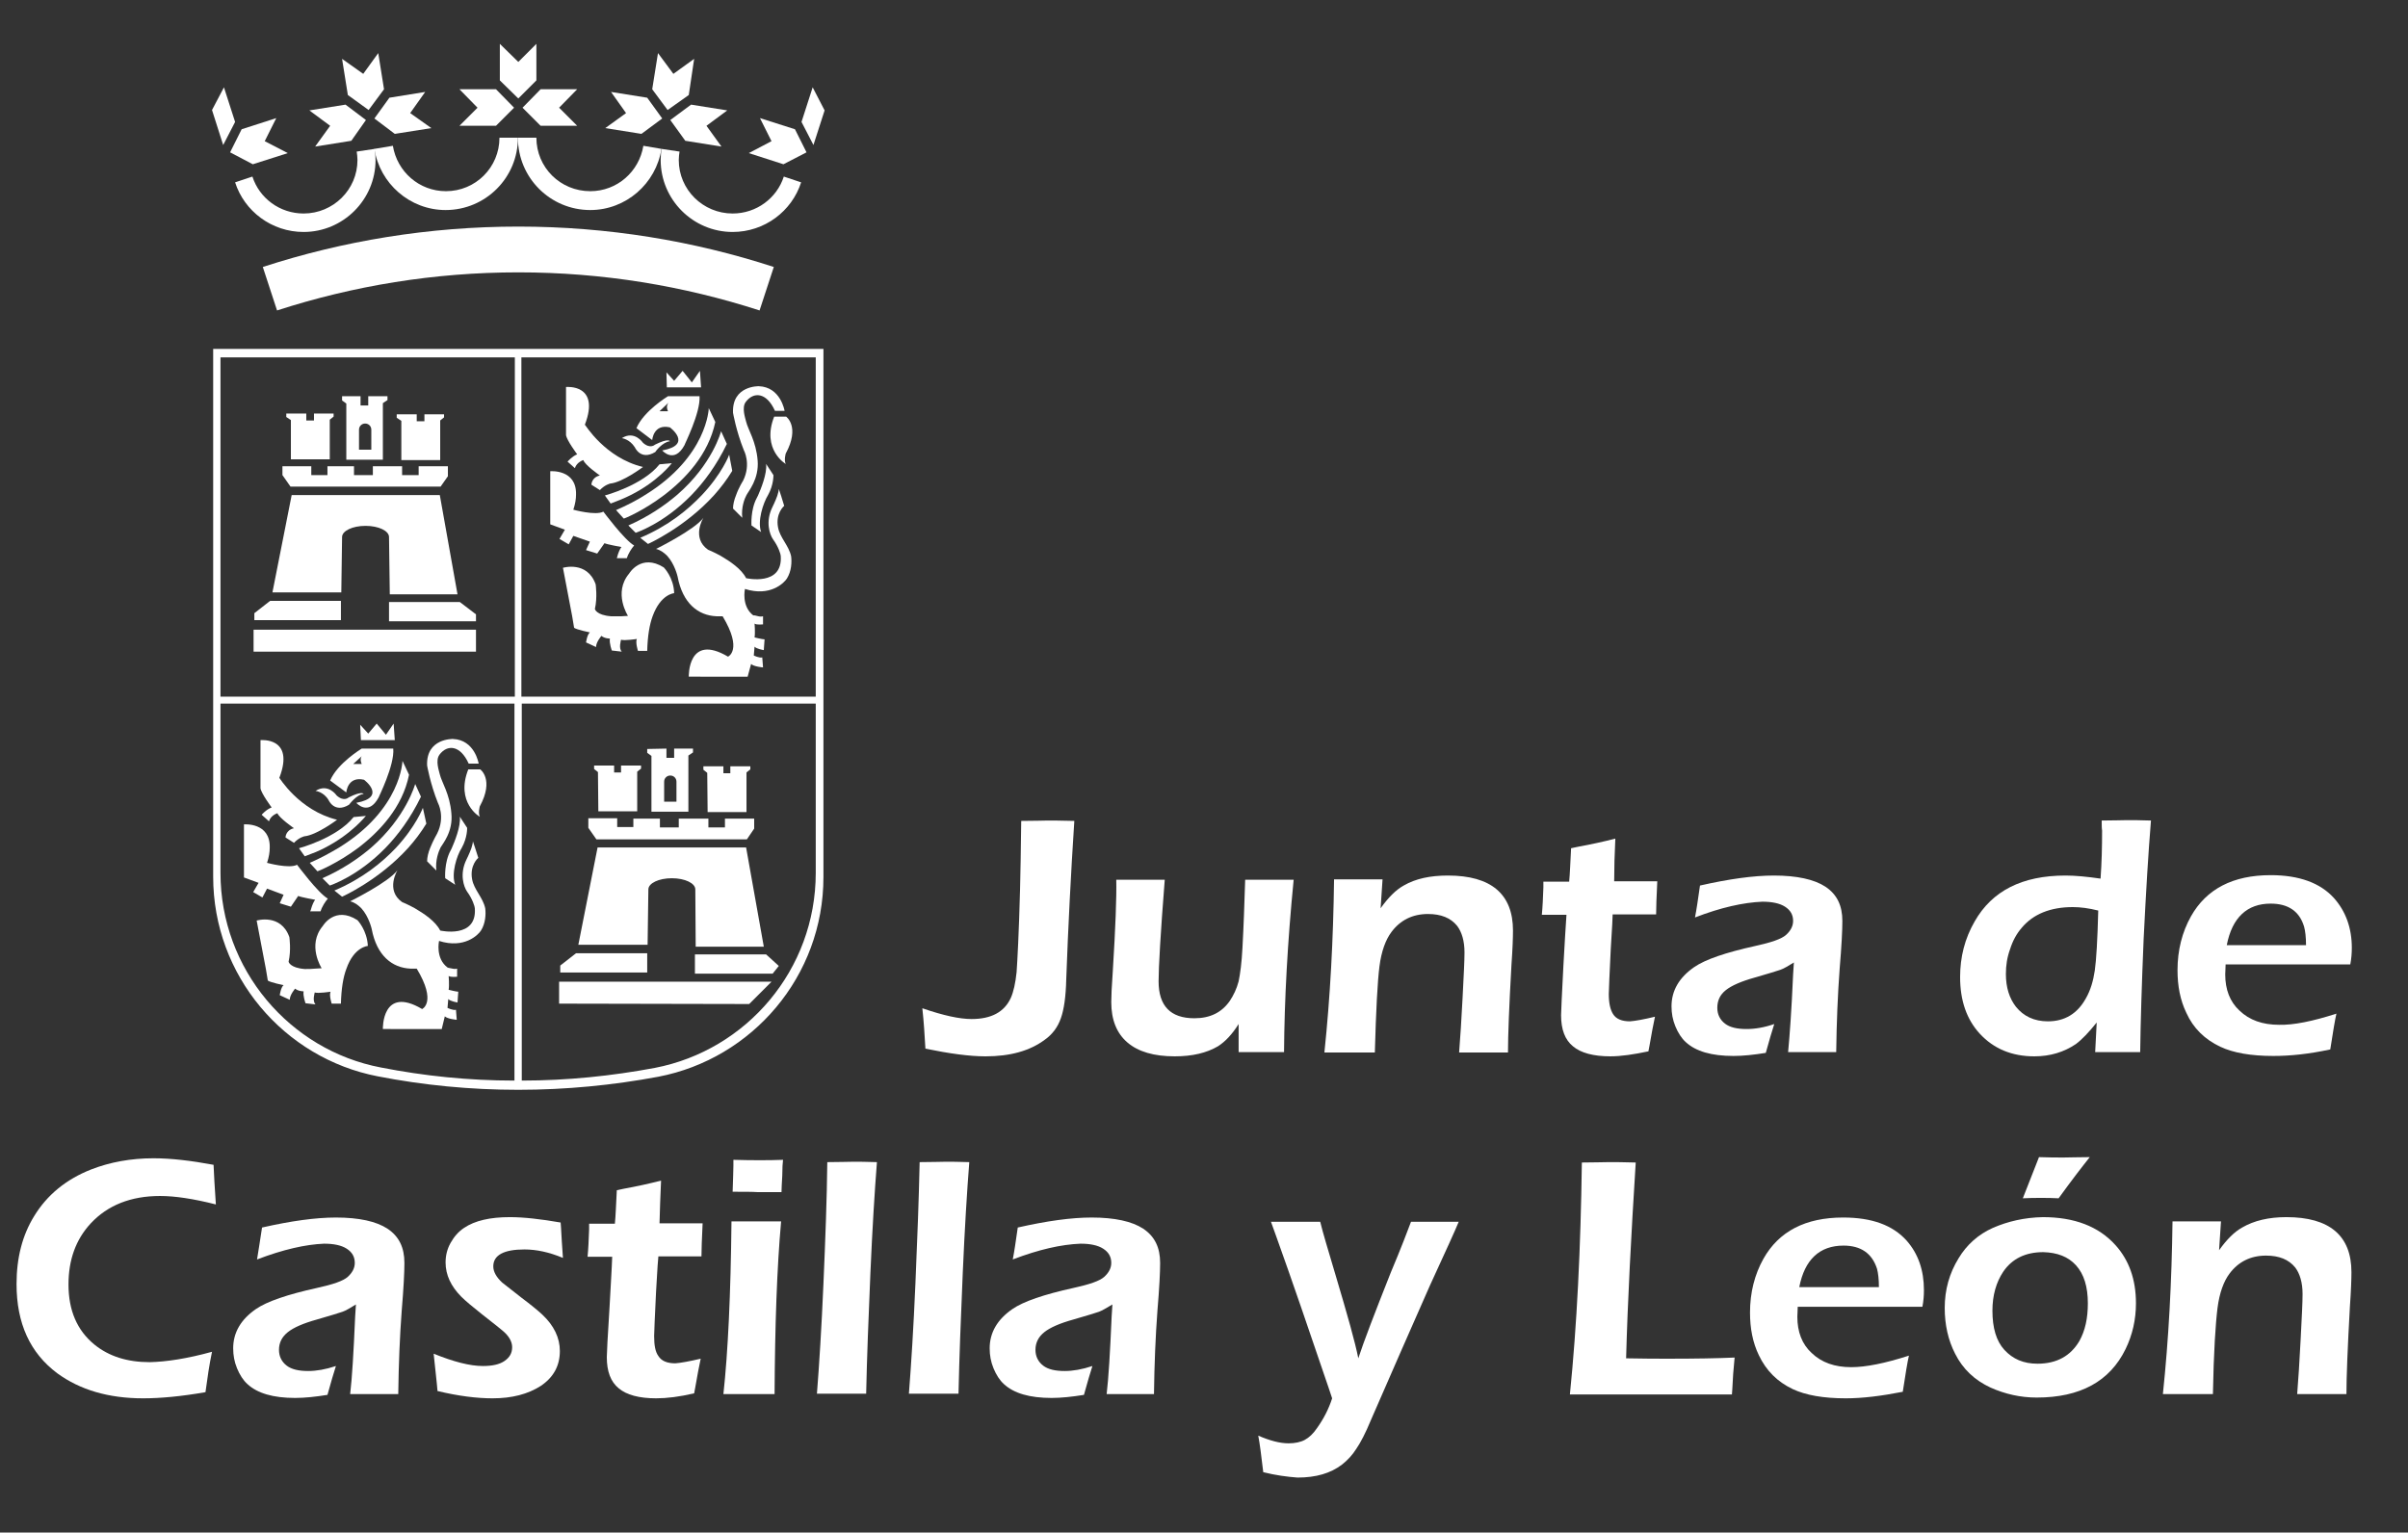 <?xml version="1.0" encoding="utf-8"?>
<!-- Generator: Adobe Illustrator 26.0.1, SVG Export Plug-In . SVG Version: 6.00 Build 0)  -->
<svg version="1.1" id="Capa_1" xmlns="http://www.w3.org/2000/svg" xmlns:xlink="http://www.w3.org/1999/xlink" x="0px" y="0px"
	 viewBox="0 0 625.8 398.4" style="enable-background:new 0 0 625.8 398.4;" xml:space="preserve">
<rect x="0" y="0" width="625.8" height="398.4" fill="#333333" stroke="none"/>
<style type="text/css">
	.st0{fill:#FFFFFF;}
</style>
<g>
	<g>
		<path class="st0" d="M81.9,251.8c0.5,0,1.1-0.1,1.7-0.1c0,0-3.9-6,0.3-11c0,0,3.1-5.3,9-1.5c0,0,2.5,2.6,2.7,6.7
			c0,0-3.6,0.2-5.6,6v0c-0.8,2.1-1.3,5.1-1.4,9h-2.4c0,0-0.7-2.1-0.3-3.1c0,0-3.2,0.5-4.1,0.2c0,0-0.7,2.2,0.2,3.1l-2.6-0.3
			c0,0-0.7-1.9-0.5-3.1c0,0-1.4,0-2.2-0.7c0,0-1.4,1.6-1.4,2.9l-2.6-1.2c0,0,0.3-2.1,1-2.6c0,0-3.4-0.7-4.1-1.2l-0.5-3l-2.4-12.6
			c0,0,6.3-1.9,8.5,4.3c0,0,0.5,3.4-0.2,6.4c0,0,0.3,1.6,4.2,1.9C80.2,251.9,81,251.9,81.9,251.8"/>
		<path class="st0" d="M80.9,236.1c0.2-0.7,0.6-1.7,1-2.2c0,0-3.9-0.7-4.4-1l-1.9,2.8l-2.9-0.9l1-2.2l-4.3-1.6l-1.2,2.3l-2.4-1.4
			l1.4-2.4l-3.8-1.4l0-13.8c0,0,6.9-0.6,6.7,6.1v0c0,1.1-0.2,2.4-0.7,3.9c0,0,5.8,1.6,7.8,0.5c0,0,5.5,7.4,8,8.8c0,0-0.9,1-1.6,2.5
			v0c-0.1,0.2-0.2,0.5-0.3,0.8h-2.7C80.7,236.8,80.8,236.5,80.9,236.1L80.9,236.1z"/>
		<path class="st0" d="M84.4,220.4c-1.5,0.8-3.3,1.5-5.2,2.2l-1.5-2.1c0,0,9.8-2.6,14.2-8.1l3.2-0.3C95.1,212,91.6,216.7,84.4,220.4
			"/>
		<path class="st0" d="M93.1,220.4c5.5-4.2,11.5-10.5,13.2-19l-1.7-3.6c0,0-0.3,12.6-16.6,22.6c-2.2,1.3-4.7,2.7-7.5,3.9l2,2.2
			C82.6,226.5,87.6,224.5,93.1,220.4"/>
		<path class="st0" d="M96.4,220.4c-3.3,2.8-7.4,5.6-12.6,7.9l1.9,1.9c0,0,7.2-2.3,14.5-9.8c3.2-3.3,6.5-7.7,9.2-13.3l-1.5-3.3
			C107.9,203.8,105.6,212.4,96.4,220.4"/>
		<path class="st0" d="M102.9,220.4c-3.6,3.8-8.7,8-16,11.1l2,1.6c0,0,9.5-4.2,17.2-12.7c1.7-1.9,3.3-4,4.7-6.3l-0.9-4.1
			C109.9,210,108.1,214.8,102.9,220.4"/>
		<path class="st0" d="M117.3,211.4c-0.4-5-2.5-8-3-10.1c-0.2-0.9-1.2-3.6-0.1-5.1c2-2.7,5.4-2.6,7.6,2.3h2.6c0,0-1-6.2-6.7-6.4
			c0,0-7-0.2-6.7,6.9c0,0,0.8,4.7,2.8,9.7c0,0,2,3.6-0.2,8c0,0-1,1.7-1.8,3.7c-0.5,1.2-0.8,2.5-0.8,3.5l2.4,2.4
			c-0.3-2.7,0.6-5,1.1-6C115,219.4,117.8,216.2,117.3,211.4"/>
		<path class="st0" d="M118.3,230l-2.6-1.7c0,0-0.3-4.1,1.4-7.2c0,0,0.1-0.2,0.3-0.6c0.7-1.6,2.4-5.7,2.1-8.2l1.9,2.9
			c0,0,0.1,2.5-1.4,5.2C118.7,222.4,117.2,227.2,118.3,230"/>
		<path class="st0" d="M117.6,251.8c0.4,0.1,0.9,0.1,1.2,0v2.1c0,0-1.7,0.2-2.2-0.2c0,0,0.2,2.4,0,3.6c0,0,2,0.5,2.5,0.5l-0.2,2.8
			c0,0-1.9-0.3-2.4-0.9l-0.2,2.3c0,0,1.4,0.7,2.2,0.5l0.2,2.6c0,0-2.4-0.2-3.1-0.9l-0.8,3.3H99.5c0,0-0.3-11.4,10.2-5.2
			c0,0,3.9-1.7-1.4-10.5c0,0-0.7,0-1.6,0c-4.8-0.2-8.8-3.4-10.1-10.3c0,0-0.7-3.2-2.7-5.4v0c-0.8-0.8-1.7-1.5-2.9-1.8
			c0,0,10.1-5,12.3-8.1c0,0-3.2,5.2,1.2,8.3c0,0,1.5,0.6,3.3,1.6c2.4,1.4,5.4,3.4,6.6,5.8c0,0,9.6,2.2,9-5.8v0c0-0.4-0.6-2.4-2-4.3
			c-0.9-1.3-2-4.6-0.2-8.3c0,0,0.8-1.6,1.3-3c0.2-0.7,0.4-1.3,0.4-1.8l0.6,1.8l0.8,2.5c0,0-2.3,1.9-1.6,5.6c0.5,2.7,2.8,4.7,3.4,7.5
			c0.2,1.5,0.1,3.9-1.1,5.8c-0.7,1.1-4.3,4.8-10.9,2.7c0,0-1,4.5,2.2,6.9C116.2,251.5,116.9,251.7,117.6,251.8L117.6,251.8z"/>
		<path class="st0" d="M121.7,200l3.1,0c0,0,3.7,2.6-0.1,9.6c0,0-0.5,1.7,0,2.7C124.7,212.4,118.3,208.6,121.7,200"/>
		<path class="st0" d="M87.6,213.1c0,0-5.3,4-8.5,4.3c0,0-1.4,0.3-2.7,1.7l-2.2-1.4c0,0,0-1.9,2.2-2.4c0,0-3.9-2.7-4.3-3.9
			c0,0-1.7,0.5-2.2,2.1l-1.9-1.7c0,0,1.2-1.4,2.6-1.9c0,0-2.7-3.6-2.9-5l0-12.5c0,0,9-0.9,4.9,9.8C72.5,202,77.7,210.7,87.6,213.1"
			/>
		<path class="st0" d="M94.5,206.4c0,0-0.3-0.9-3.9,0.9c0,0-1.2,1.2-3.1-0.5c0,0-2.2-3.3-5.5-1.2c0,0,2.1,0.2,3.4,2.4
			c0,0,1.5,3.5,5.3,1.2C90.8,209.1,92.7,206.5,94.5,206.4"/>
		<path class="st0" d="M94,198.6h-2.2l2.4-2.2C94,196.5,93.4,197.2,94,198.6 M102.2,194.6H94c0,0-6.3,3.8-8.2,8.3L90,206
			c0,0,0.3-4.3,4.6-3.3c0,0,6.1,4.5-2,6c0,0,3.1,3.6,5.8-1.4C98.3,207.4,102.6,198.9,102.2,194.6"/>
	</g>
	<polygon class="st0" points="100.3,191 97.9,188.1 95.7,190.7 93.6,188.4 93.8,192.4 102.6,192.4 102.3,188.1 	"/>
	<g>
		<path class="st0" d="M161.5,160.2c0.5,0,1.1-0.1,1.7-0.1c0,0-3.9-6,0.3-11c0,0,3.1-5.3,9-1.6c0,0,2.6,2.6,2.7,6.7
			c0,0-3.5,0.2-5.6,6v0c-0.8,2.2-1.3,5.1-1.4,9h-2.4c0,0-0.7-2.1-0.3-3.1c0,0-3.2,0.5-4.1,0.2c0,0-0.7,2.3,0.2,3.1l-2.6-0.3
			c0,0-0.7-1.9-0.5-3.1c0,0-1.4,0-2.2-0.7c0,0-1.4,1.6-1.4,2.9l-2.6-1.2c0,0,0.3-2.1,1-2.6c0,0-3.4-0.7-4.1-1.2l-0.5-3l-2.4-12.6
			c0,0,6.3-1.9,8.5,4.3c0,0,0.5,3.4-0.2,6.4c0,0,0.3,1.6,4.2,1.9C159.7,160.2,160.5,160.2,161.5,160.2"/>
		<path class="st0" d="M160.5,144.4c0.2-0.7,0.6-1.7,1-2.2c0,0-3.9-0.7-4.4-1l-1.9,2.7l-2.9-0.9l1-2.2l-4.3-1.5l-1.2,2.2l-2.4-1.4
			l1.4-2.4l-3.8-1.4l0-13.8c0,0,6.9-0.6,6.7,6.1v0c0,1.1-0.2,2.4-0.7,3.9c0,0,5.8,1.6,7.8,0.5c0,0,5.5,7.4,8,8.8c0,0-0.9,1-1.6,2.5
			v0c-0.1,0.2-0.2,0.5-0.3,0.8h-2.7C160.3,145.2,160.4,144.9,160.5,144.4L160.5,144.4z"/>
		<path class="st0" d="M163.9,128.7c-1.6,0.8-3.3,1.5-5.2,2.2l-1.5-2.1c0,0,9.8-2.6,14.2-8.1l3.2-0.3
			C174.6,120.4,171.1,125.1,163.9,128.7"/>
		<path class="st0" d="M172.6,128.7c5.5-4.2,11.5-10.5,13.3-19l-1.7-3.6c0,0-0.3,12.6-16.6,22.6c-2.2,1.4-4.7,2.7-7.5,3.9l2,2.2
			C162.1,134.9,167.2,132.8,172.6,128.7"/>
		<path class="st0" d="M175.9,128.7c-3.3,2.8-7.4,5.6-12.6,7.9l1.9,1.9c0,0,7.2-2.3,14.5-9.8c3.2-3.3,6.5-7.7,9.2-13.3l-1.5-3.3
			C187.4,112.1,185.2,120.7,175.9,128.7"/>
		<path class="st0" d="M182.4,128.7c-3.6,3.8-8.7,8-16,11.1l2,1.6c0,0,9.5-4.2,17.2-12.7c1.7-1.9,3.3-4,4.7-6.3l-0.8-4.2
			C189.5,118.3,187.6,123.2,182.4,128.7"/>
		<path class="st0" d="M196.9,119.7c-0.4-5-2.5-8-3-10.1c-0.2-0.9-1.2-3.6-0.1-5.1c2-2.7,5.4-2.6,7.6,2.3h2.5c0,0-1-6.2-6.7-6.4
			c0,0-7-0.2-6.7,6.9c0,0,0.8,4.7,2.8,9.7c0,0,2,3.6-0.2,8c0,0-1.1,1.7-1.8,3.7c-0.5,1.2-0.8,2.5-0.8,3.5l2.4,2.4
			c-0.3-2.7,0.6-5,1.1-5.9C194.5,127.7,197.3,124.5,196.9,119.7"/>
		<path class="st0" d="M197.8,138.3l-2.5-1.7c0,0-0.3-4.1,1.4-7.2c0,0,0.1-0.2,0.3-0.6c0.7-1.6,2.4-5.7,2.1-8.2l1.9,2.9
			c0,0,0.1,2.5-1.4,5.2C198.3,130.8,196.8,135.5,197.8,138.3"/>
		<path class="st0" d="M197.1,160.2c0.4,0.1,0.9,0.1,1.2,0v2.1c0,0-1.7,0.2-2.2-0.2c0,0,0.2,2.4,0,3.6c0,0,2,0.5,2.6,0.5l-0.2,2.8
			c0,0-1.9-0.3-2.4-0.9l-0.2,2.3c0,0,1.4,0.7,2.2,0.5l0.2,2.6c0,0-2.4-0.2-3.1-0.9l-0.9,3.3H179c0,0-0.3-11.4,10.2-5.2
			c0,0,3.9-1.7-1.4-10.5c0,0-0.7,0-1.6,0c-4.8-0.2-8.8-3.4-10.1-10.3c0,0-0.7-3.2-2.7-5.4v0c-0.8-0.8-1.7-1.5-2.9-1.8
			c0,0,10.1-5,12.3-8.1c0,0-3.2,5.2,1.2,8.3c0,0,1.5,0.6,3.3,1.6c2.4,1.4,5.4,3.4,6.6,5.8c0,0,9.6,2.2,9-5.8v0c0-0.4-0.6-2.4-2-4.3
			c-0.9-1.3-2-4.6-0.2-8.3c0,0,0.8-1.6,1.3-3c0.2-0.7,0.4-1.3,0.4-1.8l0.6,1.8l0.8,2.6c0,0-2.3,1.9-1.6,5.6c0.5,2.7,2.8,4.7,3.4,7.5
			c0.2,1.5,0.1,3.9-1.1,5.8c-0.7,1.1-4.3,4.8-10.9,2.7c0,0-1,4.5,2.2,6.9C195.8,159.9,196.4,160,197.1,160.2L197.1,160.2z"/>
		<path class="st0" d="M201.2,108.3l3.1,0c0,0,3.7,2.6-0.1,9.6c0,0-0.5,1.7,0,2.7C204.3,120.7,197.8,116.9,201.2,108.3"/>
		<path class="st0" d="M167.1,121.4c0,0-5.3,4-8.5,4.3c0,0-1.4,0.3-2.7,1.7l-2.2-1.4c0,0,0-1.9,2.2-2.4c0,0-3.9-2.7-4.3-4
			c0,0-1.7,0.5-2.2,2.1l-1.9-1.7c0,0,1.2-1.4,2.5-1.9c0,0-2.7-3.6-2.9-5v-12.5c0,0,9-0.9,4.9,9.8C152.1,110.4,157.2,119,167.1,121.4
			"/>
		<path class="st0" d="M174.1,114.7c0,0-0.3-0.9-3.9,0.9c0,0-1.2,1.2-3.1-0.5c0,0-2.2-3.3-5.5-1.2c0,0,2,0.2,3.4,2.4
			c0,0,1.5,3.5,5.3,1.2C170.3,117.4,172.2,114.9,174.1,114.7"/>
		<path class="st0" d="M173.6,106.9h-2.2l2.3-2.2C173.6,104.9,173,105.6,173.6,106.9 M181.8,103h-8.2c0,0-6.3,3.8-8.2,8.3l4.1,3.1
			c0,0,0.3-4.3,4.6-3.3c0,0,6.1,4.5-2,6c0,0,3.1,3.6,5.8-1.4C177.8,115.7,182.1,107.3,181.8,103"/>
	</g>
	<polygon class="st0" points="175.2,99 173.2,96.8 173.3,100.7 182.2,100.7 181.9,96.4 179.8,99.4 177.4,96.4 	"/>
	<g>
		<path class="st0" d="M155.5,210.9h10.1v-10.3l1-0.8V199h-5.2v1.8l-1.8,0V199l-5.2,0v0.9l1,0.8L155.5,210.9z M162.2,205.5
			c0-0.9-0.7-1.6-1.6-1.6c-0.9,0-1.6,0.7-1.6,1.6v3.4h3.2L162.2,205.5z M152.9,212.7h7.5v2.3h4.2l0-2.2l6.9,0v2.3l4.9,0v-2.3h7.7
			v2.3h4.3l0-2.3h7.6v2.6l-1.9,2.8H155l-2.1-3L152.9,212.7z M168.3,194.7l4.9-0.1v2.4h2v-2.4h4.9v1l-1.2,0.8V211h-9.6v-14.5
			l-1.1-0.8V194.7z M175.8,203.2c0-0.9-0.7-1.6-1.6-1.6c-0.9,0-1.6,0.7-1.6,1.6v5.2h3.2L175.8,203.2z M183.9,211.1h10.1v-10.3l1-0.8
			v-0.8h-5.2v1.8l-1.8,0v-1.8l-5.2,0v0.9l1,0.8L183.9,211.1z M190.6,205.8c0-0.9-0.7-1.6-1.6-1.6c-0.9,0-1.6,0.7-1.6,1.6v3.4h3.2
			L190.6,205.8z M180.8,246.1h17.7l-4.6-25.8h-38.6l-5,25.3l18,0l0.2-14.4c0-1.6,2.7-2.9,6.1-2.9c3.4,0,6.1,1.3,6.1,2.9L180.8,246.1
			z M149.7,247.8h18.5v5h-22.6V251L149.7,247.8z M199.1,248.1h-18.5v5h20.2l1.6-2L199.1,248.1z M162.8,230.6c0-1.2-1-2.2-2.2-2.2
			c-1.2,0-2.2,1-2.2,2.2v4.9h4.4L162.8,230.6z M190.2,230.9c0-1.3-1-2.3-2.2-2.3c-1.2,0-2.2,1-2.2,2.3v4.9l4.5,0L190.2,230.9z
			 M194.7,261l5.8-5.8h-55.2v5.7L194.7,261z"/>
		<path class="st0" d="M75.6,119.4h10.1v-10.3l1-0.8v-0.8h-5.1v1.8l-2,0v-1.8h-5.2v0.9l1.2,0.8L75.6,119.4z M82.2,114
			c0-0.9-0.7-1.6-1.6-1.6c-0.9,0-1.6,0.7-1.6,1.6v3.4h3.2L82.2,114z M73.4,121.2h7.5v2.3l4.2,0v-2.3H92v2.3h4.9v-2.3h7.6v2.3h4.3
			l0-2.3h7.6l0,2.6l-1.9,2.7h-39l-2.1-3V121.2z M88.9,103h4.8v2.4h2V103h5v1l-1.2,0.8l0,14.7H90v-14.6l-1.1-0.8V103z M96.5,111.7
			c0-0.9-0.7-1.6-1.6-1.6s-1.6,0.7-1.6,1.6v5.2h3.2L96.5,111.7z M104.3,119.6h10.1v-10.3l1-0.8l0-0.8h-5.1l0,1.8h-2v-1.8l-5.2,0
			l0,0.9l1.2,0.8L104.3,119.6z M111,114.3c0-0.9-0.7-1.6-1.6-1.6c-0.9,0-1.6,0.7-1.6,1.6v3.4l3.2,0L111,114.3z M101.3,154.5h17.6
			l-4.6-25.8H75.8l-5,25.3h17.9l0.2-14.4c0-1.6,2.7-2.9,6.1-2.9c3.4,0,6.1,1.3,6.1,2.9L101.3,154.5z M70.2,156.2h18.4v5H66.1v-1.8
			L70.2,156.2z M119.5,156.5h-18.4v5l22.6,0v-1.8L119.5,156.5z M83.3,138.9c0-1.2-1-2.3-2.2-2.3c-1.2,0-2.2,1-2.2,2.3v4.8l4.5-0.1
			L83.3,138.9z M110.6,138.9c0-1.2-1-2.2-2.2-2.2c-1.2,0-2.2,1-2.2,2.2v4.8h4.5L110.6,138.9z M65.9,163.7h57.8v5.7H65.9V163.7z"/>
		<path class="st0" d="M170.2,277.6L170.2,277.6c-11.2,2.1-22.8,3.3-34.6,3.3v-98H212v44C212,252.1,194,273,170.2,277.6 M57.3,226.9
			v-44h76.4v98c-11.9,0-23.5-1.2-34.7-3.4h0C75.3,273,57.3,252,57.3,226.9 M133.8,92.9v88.2H57.3l0-88.2H133.8z M212,92.9v88.2
			h-76.5V92.9H212z M55.4,90.6l0,137.3c0,25.7,18.4,47.2,42.8,51.9l0,0c11.8,2.3,24,3.5,36.5,3.5c12.4,0,24.6-1.2,36.4-3.4l0,0
			c24.4-4.7,42.9-26.1,42.9-51.9l0-137.3H55.4z"/>
		<path class="st0" d="M134.7,70.8c-21.9,0-42.9,3.5-62.7,9.9l-3.7-11.3c20.9-6.8,43.2-10.5,66.4-10.5c23.2,0,45.5,3.7,66.4,10.5
			l-3.7,11.3C177.6,74.3,156.6,70.8,134.7,70.8"/>
		<path class="st0" d="M208.2,47.4c-2.4,7.5-9.5,12.9-17.8,12.9c-10.3,0-18.7-8.4-18.7-18.7c0-1,0.1-2,0.2-2.9h0l4.7,0.7
			c-0.1,0.7-0.2,1.4-0.2,2.2c0,7.7,6.3,13.9,14,13.9c6.2,0,11.5-4,13.3-9.6h0L208.2,47.4z"/>
		<path class="st0" d="M171.9,38.7c-1.4,9-9.2,15.9-18.5,15.9c-10.4,0-18.8-8.4-18.8-18.8h4.8v0c0,7.7,6.2,13.9,14,13.9
			c7,0,12.7-5.1,13.8-11.8L171.9,38.7L171.9,38.7z"/>
		<path class="st0" d="M97.3,38.7c1.4,9,9.2,15.9,18.5,15.9c10.4,0,18.8-8.4,18.8-18.8h-4.8v0c0,7.7-6.2,13.9-13.9,13.9
			c-7,0-12.7-5.1-13.8-11.8L97.3,38.7L97.3,38.7z"/>
		<path class="st0" d="M61.1,47.4c2.4,7.5,9.5,12.9,17.8,12.9c10.3,0,18.7-8.4,18.7-18.7c0-1-0.1-2-0.2-2.9h0l-4.7,0.7
			c0.1,0.7,0.2,1.4,0.2,2.2c0,7.7-6.3,13.9-14,13.9c-6.2,0-11.5-4-13.3-9.6h0L61.1,47.4z"/>
	</g>
	<polygon class="st0" points="140.5,23.2 135.8,28 140.5,32.7 150,32.7 145.3,28 150,23.2 	"/>
	<polygon class="st0" points="208.3,31.7 211.4,37.7 214.3,28.7 211.2,22.7 	"/>
	<polygon class="st0" points="200.5,36.7 194.6,39.8 203.6,42.7 209.6,39.6 206.6,33.6 197.5,30.7 	"/>
	<polygon class="st0" points="162.7,29.4 157.3,33.3 166.7,34.8 172.1,30.8 168.2,25.4 158.8,23.9 	"/>
	<polygon class="st0" points="174.2,31.2 178.1,36.6 187.5,38.1 183.6,32.7 189,28.7 179.6,27.2 	"/>
	<polygon class="st0" points="169.5,23.2 173.5,28.6 179,24.7 180.4,15.3 175,19.2 171,13.8 	"/>
	<polygon class="st0" points="134.7,16.1 129.9,11.4 129.9,20.9 134.7,25.6 139.4,20.9 139.4,11.4 	"/>
	<polygon class="st0" points="119.4,23.2 124.1,28 119.4,32.7 128.9,32.7 133.6,28 128.9,23.2 	"/>
	<polygon class="st0" points="55.1,28.6 58,37.7 61.1,31.7 58.2,22.7 	"/>
	<polygon class="st0" points="62.8,33.6 59.8,39.6 65.7,42.7 74.8,39.8 68.8,36.7 71.8,30.7 	"/>
	<polygon class="st0" points="101.2,25.4 97.3,30.8 102.6,34.8 112.1,33.3 106.6,29.4 110.5,23.9 	"/>
	<polygon class="st0" points="80.4,28.7 85.8,32.7 81.9,38.1 91.3,36.6 95.1,31.2 89.8,27.2 	"/>
	<polygon class="st0" points="94.4,19.2 88.9,15.3 90.4,24.7 95.8,28.6 99.8,23.2 98.3,13.8 	"/>
	<g>
		<path class="st0" d="M55.1,351.4c-0.7,3.3-1.2,6.8-1.7,10.5c-6.3,1.1-11.7,1.6-16.2,1.6c-9,0-16.4-2.2-22.3-6.5
			C7.8,351.7,4.3,344,4.3,333.8c0-6.8,1.5-12.7,4.6-17.7c3.3-5.4,8.2-9.5,14.8-12.1c4.9-1.9,10.3-2.9,16.2-2.9
			c4.5,0,9.7,0.6,15.6,1.7c0.1,2.5,0.3,5.9,0.6,10.3c-5.9-1.5-10.7-2.2-14.5-2.2c-7.6,0-13.6,2.4-18,7.1c-3.9,4.2-5.8,9.5-5.8,15.9
			c0,6.7,2.2,11.9,6.7,15.6c3.8,3.1,8.6,4.6,14.4,4.6C43.2,354,48.6,353.2,55.1,351.4"/>
		<path class="st0" d="M66.8,327.4c0.3-2,0.8-4.8,1.3-8.3c7.5-1.7,13.9-2.6,19.2-2.6c6,0,10.5,1,13.4,2.9c3,2,4.4,4.9,4.4,8.9
			c0,2.4-0.2,6.5-0.7,12.4c-0.5,6.7-0.8,13.9-0.9,21.7h-6.1h-6.4c0.5-4.2,0.9-10.9,1.3-20.2l0.2-3.1c-1.5,0.9-2.6,1.6-3.5,1.9
			c-0.9,0.3-3.1,1-6.6,2c-3.6,1-6.1,2.1-7.6,3.3c-1.5,1.2-2.3,2.7-2.3,4.6c0,1.7,0.7,3.1,2,4.1c1.3,1,3.2,1.4,5.6,1.4
			c2.1,0,4.5-0.4,7.2-1.3c-0.6,1.8-1.3,4.3-2.2,7.5c-3.1,0.5-5.9,0.8-8.4,0.8c-5.7,0-9.8-1.2-12.4-3.6c-1.1-1-2-2.4-2.7-4.1
			c-0.7-1.7-1-3.4-1-5.2c0-4.1,2-7.5,5.9-10.2c2.9-2,8.2-3.8,15.9-5.5c4.1-0.9,6.8-1.8,8-2.9c1.2-1.1,1.8-2.3,1.8-3.6
			c0-1.6-0.7-2.8-2.1-3.7c-1.4-0.9-3.4-1.3-5.9-1.3C79.4,323.5,73.6,324.8,66.8,327.4"/>
		<path class="st0" d="M113.7,361.6c-0.1-0.9-0.2-2.6-0.5-5c-0.2-1.6-0.3-3.1-0.5-4.7c5.2,2.1,9.4,3.2,12.8,3.2
			c2.4,0,4.3-0.4,5.6-1.3c1.3-0.9,2-2,2-3.6c0-1.4-0.8-2.9-2.5-4.3c-0.3-0.3-2.1-1.7-5.4-4.3c-2.4-1.9-4.2-3.4-5.3-4.5
			c-2.7-2.7-4.1-5.7-4.1-8.9c0-1.8,0.4-3.5,1.3-5.1c0.9-1.6,2-2.9,3.5-3.9c2.8-1.9,6.8-2.8,11.9-2.8c3.6,0,8,0.5,13.2,1.4l0.1,1.3
			c0.1,2.3,0.3,4.9,0.5,7.9c-3.6-1.5-6.9-2.2-10-2.2c-5.4,0-8.1,1.5-8.1,4.4c0,1.4,0.8,2.8,2.3,4.2c0.6,0.5,2.3,1.8,5.1,4
			c2.4,1.8,4.1,3.2,5.3,4.3c3.1,2.9,4.6,6.1,4.6,9.5c0,3.9-1.7,6.9-5,9.1c-3.3,2.1-7.4,3.2-12.5,3.2
			C123.9,363.5,119.1,362.9,113.7,361.6"/>
		<path class="st0" d="M182.1,353.2c-0.4,1.9-0.9,4.4-1.4,7.4l-0.3,1.6c-3.8,0.9-7.1,1.3-9.9,1.3c-4.4,0-7.7-0.9-9.7-2.6
			c-2.1-1.7-3.1-4.4-3.1-8.1c0-0.8,0.2-5.1,0.7-12.8c0.3-5.7,0.6-10.2,0.7-13.3h-6.4c0.2-2,0.3-4.4,0.4-7.1l0-1.5h6.7
			c0.2-2,0.3-4.9,0.5-8.7l1.9-0.4c3.3-0.6,6.5-1.3,9.6-2.1c-0.2,4-0.3,7.7-0.4,11.1h11.2c-0.2,4.1-0.3,7-0.3,8.6h-11.2l-0.2,2.5
			l-0.4,6.7c-0.3,6.5-0.5,10.3-0.5,11.5c0,2.4,0.3,4.1,1.1,5.2c0.8,1.3,2.3,1.9,4.4,1.9C176.9,354.3,179.1,353.9,182.1,353.2"/>
		<path class="st0" d="M190.4,309.8c0.1-3.3,0.2-5.6,0.2-6.8c0-0.3,0-0.8,0-1.5c2.9,0.1,5.2,0.1,6.9,0.1c1.7,0,3.8,0,6-0.1
			c-0.1,0.8-0.2,2.1-0.2,4.1c-0.1,1.9-0.2,3.4-0.2,4.3c-2.7,0-4.7,0-6.1,0C195.5,309.8,193.3,309.8,190.4,309.8 M188,362.4
			c1.2-11,1.9-26,2.1-44.9c2.8,0,5,0,6.4,0c1.4,0,3.6,0,6.5,0c-1.1,12.2-1.6,27.2-1.7,44.9h-6.4H188"/>
		<path class="st0" d="M212.3,362.4c0.6-7.6,1.2-17.1,1.7-28.7c0.5-11.6,0.9-22.1,1-31.6c3.2,0,5.4-0.1,6.7-0.1c1.4,0,3.4,0,6.2,0.1
			c-0.6,7.7-1.2,17.3-1.7,28.9c-0.5,11.6-0.9,22-1.1,31.3h-5.9H212.3"/>
		<path class="st0" d="M236.2,362.4c0.6-7.6,1.2-17.1,1.7-28.7c0.5-11.6,0.9-22.1,1.1-31.6c3.2,0,5.4-0.1,6.7-0.1
			c1.4,0,3.4,0,6.2,0.1c-0.6,7.7-1.2,17.3-1.7,28.9c-0.5,11.6-0.9,22-1.1,31.3h-5.9H236.2"/>
		<path class="st0" d="M263.2,327.4c0.4-2,0.8-4.8,1.3-8.3c7.5-1.7,13.9-2.6,19.2-2.6c6,0,10.5,1,13.4,2.9c3,2,4.4,4.9,4.4,8.9
			c0,2.4-0.2,6.5-0.7,12.4c-0.5,6.7-0.8,13.9-0.9,21.7H294h-6.4c0.5-4.2,0.9-10.9,1.3-20.2l0.2-3.1c-1.5,0.9-2.7,1.6-3.5,1.9
			c-0.9,0.3-3.1,1-6.6,2c-3.6,1-6.1,2.1-7.6,3.3c-1.5,1.2-2.3,2.7-2.3,4.6c0,1.7,0.7,3.1,2,4.1c1.3,1,3.2,1.4,5.6,1.4
			c2.1,0,4.5-0.4,7.2-1.3c-0.6,1.8-1.3,4.3-2.2,7.5c-3.1,0.5-5.9,0.8-8.4,0.8c-5.7,0-9.8-1.2-12.4-3.6c-1.1-1-2-2.4-2.7-4.1
			c-0.7-1.7-1-3.4-1-5.2c0-4.1,2-7.5,5.9-10.2c2.9-2,8.2-3.8,15.9-5.5c4.1-0.9,6.8-1.8,8-2.9c1.2-1.1,1.8-2.3,1.8-3.6
			c0-1.6-0.7-2.8-2.1-3.7c-1.4-0.9-3.4-1.3-5.9-1.3C275.8,323.5,270,324.8,263.2,327.4"/>
		<path class="st0" d="M328.3,382.7c-0.5-4.3-0.9-7.4-1.3-9.5c3,1.3,5.6,2,7.9,2c1.6,0,3.1-0.3,4.2-0.9c1.1-0.6,2.2-1.6,3.2-3.1
			c1.7-2.4,3-4.9,3.9-7.7l-0.9-2.7c-5.1-15-9.6-28.2-13.7-39.6l-1.3-3.6c3.3,0,5.5,0,6.7,0c1.3,0,3.4,0,6.1,0
			c0.7,2.9,2.1,7.5,4,13.9c3.1,10.4,5.1,17.5,5.9,21.6c1.4-4.3,4.2-11.6,8.4-22.2c2.7-6.4,4.4-10.9,5.3-13.3c2.8,0,4.8,0,6,0
			c1.1,0,3.2,0,6.4,0c-0.9,2.2-3.4,7.7-7.5,16.6c-4.7,10.6-9.8,22.3-15.3,34.9c-1.4,3.4-2.7,5.9-3.8,7.5c-1,1.6-2.3,3-3.7,4.1
			c-3,2.3-6.8,3.4-11.6,3.4C334.5,383.9,331.5,383.5,328.3,382.7"/>
		<path class="st0" d="M408,362.4c1.8-17.8,2.8-37.9,3.1-60.2c3.2,0,5.5-0.1,7-0.1c1.5,0,3.8,0,7,0.1c-1.2,19.1-2.1,36-2.5,50.9
			c4.5,0.1,8.2,0.1,11.1,0.1c7,0,12.7-0.1,17.1-0.3c-0.3,2.9-0.5,5.7-0.6,8.2l-0.1,1.4h-20.1H408"/>
		<path class="st0" d="M467.6,334.6h20.7c0-2.1-0.2-3.7-0.5-4.8c-1.3-4-4.2-6-8.7-6C472.9,323.8,469,327.4,467.6,334.6 M496.1,352.4
			c-0.4,1.7-0.9,4.8-1.6,9.4c-5.6,1.1-10.5,1.7-14.8,1.7c-5.8,0-10.4-0.8-13.8-2.4c-4-1.9-6.9-4.8-8.8-8.8c-1.6-3.3-2.3-7-2.3-11.1
			c0-5.2,1.2-9.9,3.5-14c4-7.1,10.9-10.7,20.7-10.7c7.5,0,12.9,2,16.5,6c3,3.4,4.5,7.7,4.5,12.9c0,1.3-0.1,2.8-0.4,4.3h-32.4
			c0,1-0.1,1.9-0.1,2.6c0,3.9,1.2,7.1,3.7,9.4c2.6,2.5,6,3.7,10.3,3.7C484.9,355.4,489.9,354.4,496.1,352.4"/>
		<path class="st0" d="M525.7,311.5c2.7-6.9,4.1-10.5,4.2-10.7c2.5,0.1,4.7,0.1,6.4,0.1c1.6,0,3.9-0.1,6.8-0.1
			c-2,2.5-4.7,6-8.1,10.7c-1.6-0.1-3.2-0.1-4.6-0.1C529,311.4,527.4,311.4,525.7,311.5 M531,325.5c-4.6,0-8.1,1.7-10.4,5.1
			c-1.8,2.7-2.8,6.1-2.8,10.1c0,4.5,1,7.9,3.1,10.2c2.2,2.4,5,3.6,8.6,3.6c5,0,8.6-2,10.9-5.9c1.5-2.7,2.2-5.9,2.2-9.8
			c0-4.3-1-7.6-3.1-9.9C537.5,326.7,534.7,325.6,531,325.5 M530.9,316.4c8.2,0,14.5,2.4,18.9,7.3c3.5,3.9,5.3,8.9,5.3,15.1
			c0,4.2-0.9,8.2-2.7,11.9c-4.1,8.4-11.8,12.6-23.1,12.6c-4.2,0-8.2-0.9-12-2.6c-4.1-1.9-7.2-4.8-9.2-8.8c-1.8-3.5-2.7-7.5-2.7-11.9
			c0-4.7,1.2-9,3.6-12.9c2.1-3.5,5.1-6.2,8.9-7.9C521.8,317.5,526.1,316.5,530.9,316.4"/>
		<path class="st0" d="M562.1,362.4c1.5-14.3,2.3-29.3,2.5-44.9c2.7,0,4.9,0,6.6,0c1.9,0,3.9,0,6,0l-0.5,7.5c2-2.8,4-4.8,6-5.9
			c3.1-1.8,6.9-2.7,11.5-2.7c11.2,0,16.9,4.8,16.9,14.3c0,1.8-0.1,4.8-0.4,9c-0.6,10.7-0.9,18.3-0.9,22.7h-6.3H597
			c0.3-3.7,0.6-8.4,0.9-14.2c0.3-5.8,0.5-9.7,0.5-11.8c0-3-0.7-5.3-1.9-6.9c-1.7-2.1-4.2-3.1-7.6-3.1c-4,0-7.2,1.6-9.5,4.7
			c-1.5,2-2.6,5-3.1,8.9c-0.5,3.9-1,11.4-1.2,22.4h-6.1H562.1"/>
		<path class="st0" d="M240.5,272.6c-0.2-3.4-0.4-6.9-0.8-10.5c5.5,1.9,9.7,2.8,12.8,2.8c5.1,0,8.5-1.8,10.2-5.5
			c0.7-1.6,1.2-3.8,1.5-6.7c0.2-2.9,0.6-10.1,0.9-21.6c0.1-3.7,0.2-9.7,0.3-17.7c3.6,0,5.8-0.1,6.8-0.1c1,0,3.4,0,7,0.1
			c-0.9,13.8-1.6,27.5-2.1,41.2c-0.1,4.5-0.6,7.9-1.4,10.1c-0.8,2.3-2.2,4.2-4.2,5.6c-3.9,2.9-9,4.3-15.4,4.3
			C252,274.6,246.8,273.9,240.5,272.6"/>
		<path class="st0" d="M333.7,273.5h-6.1h-5.7v-7.3c-1.7,2.7-3.5,4.6-5.4,5.8c-2.9,1.7-6.6,2.6-11.2,2.6c-5.4,0-9.5-1.2-12.3-3.6
			c-2.8-2.4-4.2-5.9-4.2-10.5c0-1.3,0.1-4,0.4-8.1c0.7-11.3,1-19.2,0.9-23.7c2.7,0,4.9,0,6.5,0c1.6,0,3.7,0,6.1,0
			c-1.1,14-1.6,22.8-1.6,26.4c0,6.4,3.1,9.6,9.3,9.6c4.1,0,7.1-1.5,9.2-4.5c1-1.5,1.8-3.2,2.3-5.1c0.4-1.9,0.8-4.8,1-8.8
			c0.3-5.4,0.5-11.3,0.7-17.6c2.8,0,5.1,0,6.7,0c1.8,0,3.8,0,5.9,0C334.6,245,333.8,259.9,333.7,273.5"/>
		<path class="st0" d="M344.2,273.5c1.5-14.3,2.3-29.3,2.5-44.9c2.7,0,4.9,0,6.6,0c1.9,0,3.9,0,6,0l-0.5,7.5c2-2.8,4-4.8,6-5.9
			c3.1-1.8,6.9-2.6,11.5-2.6c11.2,0,16.9,4.8,16.9,14.3c0,1.8-0.1,4.8-0.4,9c-0.6,10.7-0.9,18.3-0.9,22.7h-6.3h-6.4
			c0.3-3.7,0.6-8.4,0.9-14.2c0.3-5.8,0.5-9.7,0.5-11.8c0-3-0.7-5.3-1.9-6.9c-1.7-2.1-4.2-3.1-7.6-3.1c-4,0-7.2,1.6-9.5,4.7
			c-1.5,2-2.6,5-3.1,8.9c-0.5,3.9-0.9,11.4-1.2,22.4H351H344.2"/>
		<path class="st0" d="M430.1,264.3c-0.4,1.9-0.9,4.4-1.4,7.4l-0.3,1.6c-3.8,0.8-7.1,1.3-9.9,1.3c-4.4,0-7.7-0.9-9.7-2.6
			c-2.1-1.7-3.1-4.4-3.1-8.1c0-0.8,0.2-5.1,0.6-12.8c0.3-5.7,0.6-10.2,0.8-13.3h-6.4c0.2-2,0.3-4.4,0.4-7.1l0-1.5h6.7
			c0.2-2,0.3-4.9,0.5-8.7l1.9-0.4c3.3-0.6,6.5-1.3,9.6-2.1c-0.2,4-0.3,7.7-0.3,11.1h11.2c-0.2,4.1-0.3,7-0.3,8.6h-11.3l-0.1,2.5
			l-0.4,6.7c-0.3,6.5-0.5,10.3-0.5,11.5c0,2.4,0.4,4.1,1.1,5.2c0.8,1.3,2.3,1.9,4.4,1.9C425,265.4,427.2,265,430.1,264.3"/>
		<path class="st0" d="M440.5,238.5c0.4-2,0.8-4.8,1.3-8.3c7.5-1.7,13.9-2.6,19.2-2.6c6,0,10.5,1,13.4,2.9c3,2,4.4,4.9,4.4,8.9
			c0,2.4-0.2,6.5-0.7,12.4c-0.5,6.7-0.8,14-0.9,21.7h-6.1h-6.4c0.4-4.2,0.9-10.9,1.3-20.2l0.2-3.1c-1.5,0.9-2.6,1.6-3.5,1.9
			c-0.9,0.3-3.1,1-6.6,2c-3.6,1-6.1,2.1-7.6,3.3c-1.5,1.2-2.2,2.7-2.2,4.6c0,1.7,0.7,3.1,2,4.1c1.3,1,3.2,1.4,5.6,1.4
			c2.2,0,4.6-0.4,7.2-1.3c-0.6,1.8-1.3,4.3-2.2,7.5c-3.1,0.5-5.9,0.8-8.4,0.8c-5.7,0-9.8-1.2-12.4-3.6c-1.1-1-2-2.4-2.7-4.1
			c-0.7-1.7-1-3.4-1-5.2c0-4.1,2-7.5,5.9-10.2c2.9-2,8.2-3.8,15.9-5.5c4.1-0.9,6.8-1.8,8-2.9c1.2-1.1,1.8-2.3,1.8-3.6
			c0-1.6-0.7-2.8-2.1-3.7c-1.4-0.9-3.4-1.3-5.9-1.3C453.1,234.6,447.2,235.9,440.5,238.5"/>
		<path class="st0" d="M545.3,236.7c-2.4-0.6-4.6-0.9-6.6-0.9c-5.8,0-10.3,1.8-13.3,5.4c-1.3,1.5-2.3,3.3-3,5.5
			c-0.8,2.2-1.1,4.3-1.1,6.5c0,3.5,0.9,6.3,2.6,8.5c2,2.5,4.8,3.8,8.3,3.8c4.4,0,7.7-2,9.9-6c1.2-2.1,1.9-4.5,2.3-7.2
			C544.8,249.5,545.1,244.4,545.3,236.7 M556.2,273.5h-5.7h-6l0.4-7.7c-2,2.5-3.8,4.4-5.4,5.6c-3.1,2.1-6.7,3.2-10.8,3.2
			c-5.9,0-10.6-2-14.2-5.9c-3.4-3.7-5.1-8.6-5.1-14.7c0-5.2,1.2-10,3.8-14.5c4.5-7.9,12.3-11.9,23.6-11.9c2.6,0,5.6,0.3,9.1,0.8
			c0.3-4.1,0.4-8.2,0.4-12.5c-0.1-0.6-0.1-1.4-0.1-2.6c3.1,0,5.3-0.1,6.6-0.1c1.3,0,3.4,0,6.2,0.1c-0.7,8.5-1.3,18.7-1.9,30.7
			C556.6,256,556.3,265.8,556.2,273.5"/>
		<path class="st0" d="M578.7,245.7h20.6c0-2.1-0.2-3.7-0.5-4.8c-1.2-4-4.1-6-8.7-6C584,234.9,580.1,238.5,578.7,245.7 M607.2,263.5
			c-0.4,1.7-0.9,4.8-1.6,9.3c-5.5,1.2-10.4,1.7-14.8,1.7c-5.8,0-10.4-0.8-13.8-2.4c-4-1.9-7-4.8-8.8-8.8c-1.6-3.3-2.3-7-2.3-11.1
			c0-5.2,1.2-9.9,3.5-14c4-7.1,10.9-10.7,20.7-10.7c7.4,0,12.9,2,16.5,6c3,3.4,4.6,7.7,4.6,12.9c0,1.3-0.1,2.8-0.4,4.3h-32.4
			c0,1-0.1,1.9-0.1,2.6c0,3.9,1.2,7.1,3.7,9.4c2.6,2.5,6,3.7,10.3,3.7C596,266.5,601,265.5,607.2,263.5"/>
	</g>
</g>
</svg>
